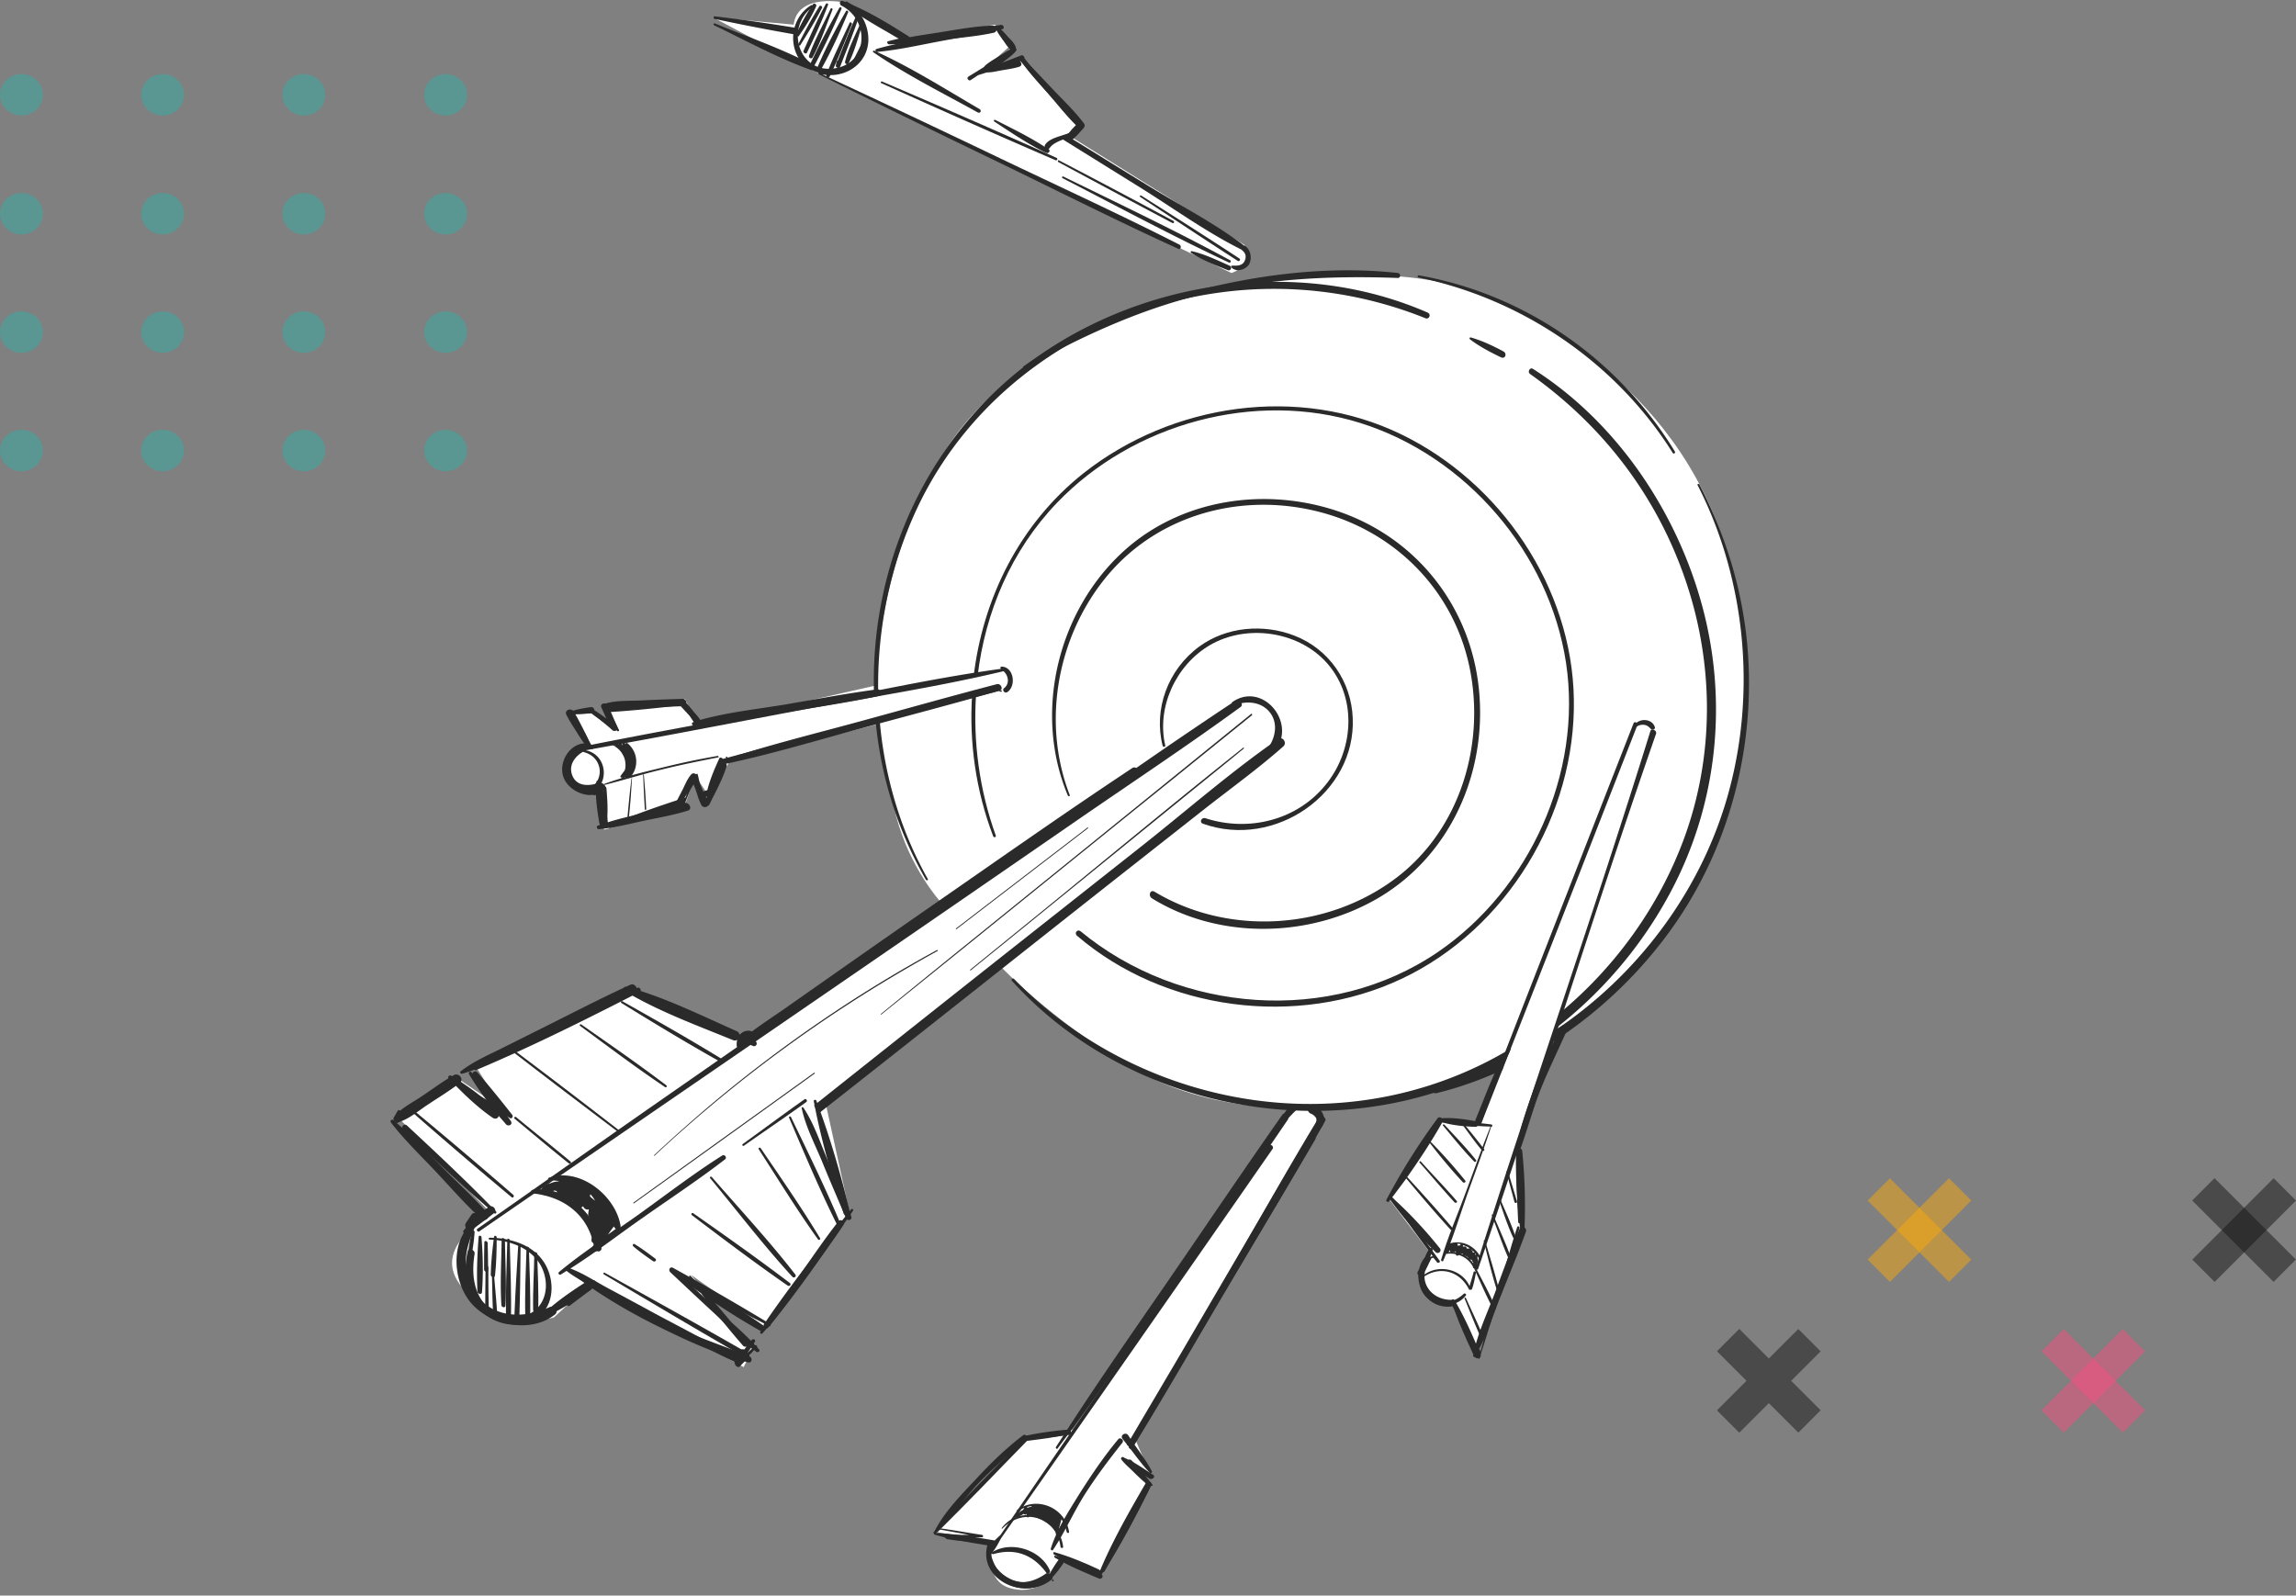 <svg width="341" height="237" fill="none" xmlns="http://www.w3.org/2000/svg"><rect width="100%" height="100%" fill="#808080" stroke="none"/><path d="M3.186 17.163c1.759 0 3.184-1.38 3.184-3.082C6.37 12.38 4.945 11 3.186 11 1.426 11 0 12.38 0 14.082c0 1.701 1.426 3.081 3.185 3.081zm20.972 0c1.76 0 3.185-1.38 3.185-3.082 0-1.701-1.426-3.081-3.185-3.081-1.759 0-3.184 1.38-3.184 3.082 0 1.701 1.425 3.081 3.184 3.081zm20.972 0c1.759 0 3.185-1.38 3.185-3.082 0-1.701-1.426-3.081-3.185-3.081-1.759 0-3.185 1.38-3.185 3.082 0 1.701 1.426 3.081 3.185 3.081zm21.05 0c1.76 0 3.186-1.38 3.186-3.082C69.366 12.38 67.94 11 66.18 11c-1.759 0-3.185 1.38-3.185 3.082 0 1.701 1.426 3.081 3.185 3.081zM3.186 34.825c1.759 0 3.184-1.38 3.184-3.081 0-1.702-1.425-3.082-3.184-3.082-1.76 0-3.185 1.38-3.185 3.082s1.426 3.081 3.185 3.081zm20.972 0c1.76 0 3.185-1.38 3.185-3.081 0-1.702-1.426-3.082-3.185-3.082-1.759 0-3.184 1.38-3.184 3.082s1.425 3.081 3.184 3.081zm20.973 0c1.759 0 3.185-1.38 3.185-3.081 0-1.702-1.426-3.082-3.185-3.082-1.759 0-3.185 1.38-3.185 3.082s1.426 3.081 3.185 3.081zm21.049 0c1.76 0 3.186-1.38 3.186-3.081 0-1.702-1.426-3.082-3.185-3.082-1.759 0-3.185 1.38-3.185 3.082s1.426 3.081 3.185 3.081zM3.185 52.413c1.759 0 3.185-1.38 3.185-3.081 0-1.702-1.426-3.082-3.185-3.082C1.425 46.25 0 47.63 0 49.331c0 1.702 1.426 3.082 3.185 3.082zm20.973 0c1.76 0 3.185-1.38 3.185-3.081 0-1.702-1.426-3.082-3.185-3.082-1.759 0-3.184 1.38-3.184 3.081 0 1.702 1.425 3.082 3.184 3.082zm20.972.001c1.759 0 3.185-1.38 3.185-3.081 0-1.702-1.426-3.082-3.185-3.082-1.759 0-3.185 1.38-3.185 3.082 0 1.701 1.426 3.081 3.185 3.081zm21.05 0c1.76 0 3.186-1.38 3.186-3.081 0-1.702-1.426-3.082-3.185-3.082-1.759 0-3.185 1.38-3.185 3.082 0 1.701 1.426 3.081 3.185 3.081zM3.185 70c1.759 0 3.185-1.38 3.185-3.082 0-1.701-1.426-3.081-3.185-3.081-1.76 0-3.185 1.38-3.185 3.081C0 68.62 1.426 70 3.185 70zm20.973 0c1.76 0 3.185-1.38 3.185-3.082 0-1.701-1.426-3.081-3.185-3.081-1.759 0-3.184 1.38-3.184 3.081 0 1.702 1.425 3.082 3.184 3.082zm20.973 0c1.759 0 3.185-1.38 3.185-3.082 0-1.701-1.426-3.081-3.185-3.081-1.759 0-3.185 1.38-3.185 3.081 0 1.702 1.426 3.082 3.185 3.082zm21.049 0c1.76 0 3.186-1.38 3.186-3.082 0-1.701-1.426-3.081-3.185-3.081-1.759 0-3.185 1.38-3.185 3.081 0 1.702 1.426 3.082 3.185 3.082z" opacity=".3" fill="#00C8BD"/><path d="M117.869 3.659l-12.003-1.091 14.819 7.885 62.198 30.095s2.852-.669 1.972-4.153l-25.52-15.91 1.302-1.514-8.518-10.032-5.914 1.267 4.154-3.696-2.605-2.851s-12.672 2.605-13.306 2.605c-.668 0-8.94-5.879-8.94-5.879s-7.005-1.513-7.639 3.274zm12.004 98.207s1.302-31.856 20.064-45.161c18.761-13.306 29.462-13.975 34.249-14.608 4.787-.669 25.731-3.696 38.403 2.605 12.672 6.336 33.616 19.641 36.221 49.737 2.605 30.096-14.186 50.617-27.28 58.678l-5.878 16.368.668 13.728-6.969 17.881-3.274-7.216s-4.153 0-5.033-3.273c-.88-3.274 1.302-4.576 1.302-4.576l-6.125-8.026 8.061-11.58s4.787.668 5.245 0c.422-.669 3.942-9.152 3.942-9.152s-10.912 7.638-27.702 7.427h-1.76l2.182 1.971-27.491 47.344 2.183 5.033-3.063-1.513 2.852 2.851-7.428 13.974-5.456-2.393-1.971 2.604s-2.393 2.394-5.878 1.303c-3.485-1.091-2.605-5.245-2.605-5.245l.669-1.514-8.73-1.513 13.517-14.186 6.547-1.091 32.736-47.766s-13.094.669-24.64-6.336c-11.581-6.97-18.761-14.608-18.761-14.608l-26.013 20.416 3.485 15.91-12.426 17.248-11.123-7.849 9.152 11.123-1.302 2.605-22.704-12.426-5.456 5.034s-6.336 2.182-12.672-3.485 1.513-10.49 1.513-10.49l1.514-1.76-13.693-14.15 8.941-5.667 6.758 4.576-4.153-6.547 23.126-10.701 17.67 6.758 28.371-20.275s-4.575-5.033-6.547-12.672c-1.971-7.638-2.604-13.728-2.604-13.728L108.26 113.2l-2.605 5.668-2.393-3.696-1.76 5.033-11.792 3.027-.211-6.758s-4.576 1.76-5.245-2.182c-.669-3.943 2.851-3.485 2.851-3.485l-2.393-4.576 3.062-.88 3.273 2.851-1.09-3.274 11.791-1.091 1.971 3.943 26.154-5.914z" fill="#fff"/><path d="M183.482 104.083c-14.819 9.786-29.216 20.24-43.753 30.378-14.679 10.208-29.357 20.451-44.035 30.659-8.272 5.772-16.51 11.616-24.781 17.388-.246.176.07.564.282.388 29.356-20.24 58.783-40.339 88.14-60.615 8.307-5.737 16.72-11.299 24.886-17.247.599-.388-.176-1.338-.739-.951zm-94.793 86.521l-.387-.422c-1.338 1.091-2.71 2.182-4.048 3.308-.247.212.07.634.352.458 1.408-1.056 2.816-2.147 4.259-3.238a.385.385 0 01-.176-.106zm101.162-80.853c-7.146 4.963-13.798 10.806-20.627 16.192l-20.592 16.262c-9.258 7.321-18.48 14.643-27.737 22 .281.387.492.809.633 1.232 15.277-12.003 30.448-24.077 45.689-36.08l11.405-8.976c4.013-3.168 8.202-6.16 12.003-9.539.564-.563-.176-1.514-.774-1.091zM81.016 187.858c-1.655-2.956-5.14-3.977-8.308-4.012-.21 0-.14.281.035.281 2.71.106 5.633 1.021 7.252 3.344 1.584 2.253 1.548 5.808-.916 7.427-2.147 1.408-5.35.775-7.004-1.091-1.866-2.112-2.007-4.928-1.584-7.603.07-.528-.88-.95-1.021-.352-.775 3.133-.211 6.829 2.218 9.082 2.182 2.006 5.808 2.534 8.236.704 2.394-1.796 2.464-5.316 1.091-7.78z" fill="#2B2A2A"/><path d="M109.245 201.691c-4.118-2.534-8.554-4.716-12.813-7.04a1070.361 1070.361 0 00-6.265-3.379c-1.76-.95-3.555-2.147-5.456-2.851 3.73-2.358 7.25-5.104 10.841-7.603 4.048-2.851 8.237-5.597 12.144-8.624.317-.246-.07-.774-.422-.563-4.189 2.64-8.167 5.702-12.18 8.589-4.012 2.886-8.271 5.561-12.073 8.729-.211.176.07.528.282.352l.844-.528c1.584 1.267 3.59 2.112 5.386 3.098 2.182 1.196 4.4 2.358 6.618 3.555 4.259 2.288 8.518 4.787 12.883 6.829.387.281.563-.317.211-.564zm10.243-38.402c-3.098 2.182-6.125 4.435-9.187 6.653-.141.105.035.352.176.246 3.097-2.182 6.23-4.294 9.293-6.512.211-.176-.071-.563-.282-.387z" fill="#2B2A2A"/><path d="M126.423 179.623c-.106.106-.176.211-.282.352-1.091-2.605-2.147-5.174-3.273-7.779-1.091-2.57-2.007-5.386-3.555-7.674-.071-.105-.282-.07-.247.071.563 2.71 1.936 5.315 2.992 7.849 1.127 2.781 2.323 5.527 3.485 8.272-4.048 5.034-8.131 10.208-11.792 15.559a412.502 412.502 0 00-13.798-7.956c-.458-.246-.74.352-.387.669 2.112 1.971 4.224 3.978 6.371 5.949 1.901 1.76 3.731 3.731 5.773 5.35-.317.317-.669.599-1.021.916a.402.402 0 00-.282.105c-.387.352-.739.739-1.126 1.091-.352.317.352.916.633.528.352-.387.74-.739 1.092-1.126.07-.07.105-.176.07-.246.317-.352.598-.669.915-1.021.106.07.211.176.317.246.246.176.669-.07.422-.352-.105-.105-.211-.246-.317-.352.141-.141-.105-.317-.246-.246-1.689-1.866-3.696-3.52-5.526-5.21a467.686 467.686 0 01-4.295-4.013c3.696 2.042 7.392 4.084 11.159 5.984 0 .036-.036.036-.036.071-.246.387.317.88.634.528.07-.071.106-.141.176-.211.141.035.211-.106.176-.212 4.013-4.963 7.744-10.313 11.334-15.628.317.211.81 0 .634-.458a2.27 2.27 0 00-.106-.282c.106-.176.247-.352.352-.528.141-.211-.105-.422-.246-.246zm-52.765.315c-4.259-4.399-8.73-8.588-13.2-12.742-.457-.422-1.02.247-.563.669 4.435 4.189 8.906 8.378 13.517 12.355.211.141.422-.106.246-.282zm2.43-14.325c-1.655-2.112-3.38-4.259-5.175-6.301-.317-.387-.95-.035-.633.423a106.644 106.644 0 004.083 4.857c-2.077-1.232-4.154-2.464-6.301-3.59.106-.07.176-.141.282-.211.246-.176-.07-.528-.282-.387-3.168 1.9-6.195 4.083-9.258 6.124-.175.106.036.388.212.282 2.921-1.866 5.913-3.661 8.764-5.632 2.605 1.725 5.28 3.238 7.956 4.893.246.176.528-.211.352-.458zm18.621-18.901c-8.132 3.731-16.404 7.603-24.218 11.968-.14.07 0 .352.176.281 8.272-3.484 16.438-7.568 24.394-11.651.281-.176-.07-.739-.353-.598zm17.423 7.919c-5.491-2.429-11.123-4.963-16.79-6.899-.212-.071-.212.211-.071.317 5.35 2.745 11.018 5.033 16.579 7.321.493.176.774-.528.282-.739z" fill="#2B2A2A"/><path d="M76.227 177.474a828.515 828.515 0 00-14.643-12.425c-.211-.176-.423.105-.211.281a825.675 825.675 0 0014.608 12.496c.21.176.457-.14.246-.352zm8.485-4.962c-2.64-2.217-5.385-4.365-8.06-6.582-.177-.141-.388.105-.212.246 2.675 2.218 5.315 4.435 8.026 6.618.246.176.457-.106.246-.282zm7.426-4.471a1271.987 1271.987 0 00-15.488-11.827c-.176-.141-.352.106-.176.246 5.14 3.978 10.314 7.885 15.523 11.827.106.106.282-.105.141-.246zm6.829-6.828c-4.118-3.133-8.413-6.09-12.637-9.047-.14-.105-.317.106-.176.212 4.154 3.062 8.308 6.195 12.602 9.081.176.141.387-.105.211-.246zm8.026-4.048c-4.787-2.922-9.68-5.703-14.573-8.448-.211-.106-.281.176-.105.281 4.787 2.957 9.609 5.879 14.502 8.624.317.211.458-.281.176-.457zm-9.68 29.779c-.986-.739-2.007-1.513-3.063-2.147-.21-.141-.352.176-.21.317.914.774 1.935 1.513 2.956 2.217.317.176.598-.176.317-.387zm19.994 3.626c-4.682-3.555-9.504-6.969-14.327-10.349-.211-.14-.422.106-.211.282 4.682 3.555 9.398 7.11 14.221 10.454.281.176.598-.176.317-.387zm4.469-6.688c-2.745-4.54-5.808-8.94-8.8-13.34-.141-.176-.387-.036-.281.176 2.886 4.47 5.702 9.046 8.799 13.376.141.176.423 0 .282-.212zm3.099-2.007c-2.253-5.385-4.858-10.665-7.392-15.945-.071-.176-.388-.106-.282.105 2.288 5.351 4.576 10.772 7.181 16.016.105.282.633.176.493-.176zm-6.759 7.429c-3.872-4.998-8.236-9.68-12.39-14.467-.141-.141-.387 0-.246.176 4.012 4.857 7.919 9.961 12.179 14.608.211.281.704.035.457-.317zm-7.04 11.684c-7.04-4.048-14.15-7.99-21.26-11.932-.177-.106-.282.176-.106.246 7.004 4.154 14.009 8.342 21.084 12.39.493.317.739-.422.282-.704zm-40.973-18.127c-.422 1.725-.633 3.52-.88 5.28-.035.317.458.457.528.105.282-1.76.634-3.52.74-5.279 0-.176-.352-.317-.388-.106zm1.408.879c0-.211-.387-.281-.422-.035-.212 2.675-.317 5.456-.176 8.166.035.352.669.458.669.071.21-2.711.14-5.491-.07-8.202zm1.056 9.365c-.035-1.619-.035-3.238-.035-4.858 0-.246-.422-.387-.422-.105 0 1.619-.036 3.238-.036 4.857 0 .669-.035 1.303-.035 1.972 0 .352.599.492.599.14a38.145 38.145 0 01-.07-2.006zm.703-5.316c0-.176-.316-.176-.28 0 .14 2.429.105 4.858.246 7.287.035.352.633.387.598-.036-.14-2.393-.422-4.822-.563-7.251zm1.727-3.591c0-.282-.493-.458-.493-.106-.035 3.239-.247 6.548-.035 9.786.035.317.563.422.598.07.176-3.238-.035-6.512-.07-9.75z" fill="#2B2A2A"/><path d="M75.7 184.198c0-.211-.352-.317-.352-.07-.105 4.013-.281 8.061-.176 12.109 0 .387.704.633.704.14.106-4.048-.07-8.131-.176-12.179zm1.268.74c-.212 3.449-.423 6.934-.564 10.419 0 .035-.035.035-.035.07 0 .317 0 .599-.035.915 0 .458.74.669.774.176.141-3.836.176-7.673.212-11.475.035-.246-.352-.387-.352-.105zm1.582.458c0-.212-.351-.317-.351-.071-.106 3.485-.282 7.005-.176 10.49 0 .422.704.633.704.141.105-3.485-.07-7.04-.176-10.56zm1.233.844c0-.246-.388-.352-.423-.106-.035 2.816-.246 5.668-.176 8.448 0 .423.704.634.74.141.105-2.816-.071-5.667-.141-8.483zm-6.405-2.535c-.247 1.866-.458 3.766-.493 5.632 0 .352.598.563.633.141.212-1.866.247-3.802.247-5.703 0-.211-.352-.316-.387-.07zm-.952.917c0-.281-.492-.422-.492-.105-.036 1.337-.036 2.675-.036 4.048 0 .352.599.528.599.14 0-1.372-.035-2.745-.07-4.083z" fill="#2B2A2A"/><path d="M86.893 190.499c-1.69 1.091-3.414 2.253-4.998 3.59-.106 0-.176.035-.282.071-3.696 1.724-8.307 1.689-10.947-1.901-2.288-3.098-1.654-6.688-.176-9.856.07-.07.14-.106.211-.176.88-.669 1.76-1.302 2.64-2.006.599-.423-.14-1.338-.704-.951-.563.352-1.126.739-1.69 1.127-.281-.247-.703-.317-.915 0l-.844 1.267c-.141.211-.106.493 0 .704-.106.141-.247.281-.352.422-.07.106-.035.247.035.352-1.83 3.063-1.197 7.638 1.02 10.314 2.852 3.414 8.906 4.681 12.532 1.795a.615.615 0 00.246-.493c1.725-.915 3.415-2.042 5.034-3.133.633-.493-.176-1.549-.81-1.126zm96.166-86.24c-.246.176 0 .599.282.493 1.689-.669 3.766-.563 5.069.845 1.302 1.408 1.161 3.414.246 4.998-.282.493.634 1.091.95.599 2.781-4.154-2.182-9.927-6.547-6.935z" fill="#2B2A2A"/><path d="M192.212 94.403c-4.541-1.76-10.032-1.338-14.08 1.619-4.717 3.45-6.829 9.363-5.456 14.749.035.211.458.211.387-.035-1.302-5.562 1.479-11.898 6.653-14.925 5.421-3.133 12.848-2.042 17.037 2.323 4.787 4.998 4.506 12.989.211 18.339-4.259 5.35-11.475 7.146-17.917 5.069-.598-.211-.985.598-.387.809 10.736 3.837 22.739-4.575 22.247-15.699-.212-5.385-3.485-10.243-8.695-12.25z" fill="#2B2A2A"/><path d="M208.122 64.519c-15.242-7.393-34.039-4.612-47.203 5.772-9.504 7.533-14.995 18.656-16.333 30.343.176-.036.317-.071.493-.106.035 0 .07-.035.105-.035 1.127-9.575 4.999-18.727 11.827-25.837 11.3-11.757 29.392-16.72 45.021-11.827 15.734 4.928 28.089 19.325 30.553 35.622 2.464 16.368-5.42 33.651-19.007 42.944-15.981 10.912-38.333 9.117-53.082-3.062-.457-.388-1.021.246-.528.668 13.024 11.159 32.666 13.693 48.154 6.407 15.664-7.357 25.942-24.394 25.625-41.607-.282-16.508-10.806-32.102-25.625-39.282zm-63.148 38.508c-.211.071-.387.106-.599.176-.457 7.076.564 14.291 3.133 21.015.106.246.458.14.387-.106-2.428-6.723-3.414-13.974-2.921-21.085z" fill="#2B2A2A"/><path d="M219.667 102.569c-1.162-12.214-9.011-22.422-20.592-26.505-10.912-3.837-23.654-2.042-32.313 5.914-9.716 8.94-13.306 23.935-8.167 36.185.071.176.352.106.282-.07-4.119-10.631-1.936-23.127 5.104-31.997 7.286-9.187 19.254-12.813 30.588-10.384 11.828 2.5 21.12 11.37 23.655 23.267 2.428 11.44-1.303 24.077-10.736 31.328-10.208 7.814-24.957 8.8-36.01 2.147-.668-.387-.985.598-.387.986 10.138 6.23 23.584 5.878 33.757-.141 10.665-6.371 15.981-18.586 14.819-30.73zm-89.02 4.401c-.211.035-.387.105-.598.141.774 8.271 3.273 16.297 7.462 23.548.106.176.387.106.282-.105-4.083-7.252-6.442-15.348-7.146-23.584zm81.382-60.543c-17.495-7.639-38.615-5.386-54.771 4.47-16.861 10.279-26.858 28.794-27.456 48.4a72.706 72.706 0 000 3.907c.211-.035.422-.07.633-.07-.211-9.47 1.725-19.008 5.773-27.632 8.237-17.53 25.309-29.18 44.317-31.962 10.56-1.548 21.296-.246 31.187 3.732.563.21.88-.599.317-.845zm11.475 111.372c.211-.528.457-1.056.704-1.549l.211-.528c-10.243 6.195-22.211 8.976-34.215 8.096-14.924-1.091-29.18-7.709-39.599-18.409-.176-.176-.493.07-.317.281 18.057 19.923 49.526 25.239 73.11 12.179.035-.035.07-.07.106-.07zm29.427-67.338c-3.732-14.22-12.708-27.702-25.239-35.657-.457-.317-.88.422-.457.739 10.876 7.709 18.902 18.198 23.161 30.835 4.189 12.39 4.224 25.978-.317 38.262-3.696 9.997-10.137 18.938-18.339 25.767a19.193 19.193 0 01-.669 2.323c7.885-6.125 14.327-14.151 18.516-23.197 5.631-12.214 6.758-26.048 3.344-39.072zm-29.638-38.262c-1.514-.81-3.203-1.62-4.858-2.077-.176-.035-.246.176-.105.282 1.373 1.056 3.062 1.936 4.611 2.675.634.282.915-.563.352-.88z" fill="#2B2A2A"/><path d="M207.593 40.548c-9.504-1.056-19.606.07-28.864 2.359-9.363 2.323-19.043 6.019-26.751 11.545-.141.106.035.282.176.212 8.483-4.682 16.966-8.66 26.575-10.983 9.575-2.323 19.044-2.745 28.899-2.393.458-.035.388-.704-.035-.74zm41.15 26.506C240.4 53.396 226.532 43.68 210.727 40.9c-.211-.035-.246.282-.035.317 15.417 3.203 29.356 12.672 37.734 26.048.141.246.457.035.317-.211zm-24.959 90.077a76.727 76.727 0 01-10.876 4.259c-.669.211-.176 1.126.422.986 3.344-.81 6.653-2.007 9.821-3.45.141-.598.387-1.197.633-1.795zm35.835-59.877c-.599-8.905-3.133-17.388-7.216-25.273-.071-.176-.352-.106-.282.07 7.04 13.728 8.694 30.237 4.752 45.126-3.59 13.623-12.074 25.696-23.373 34.074-.844.633-1.689 1.197-2.534 1.76-.246.704-.563 1.408-.88 2.112a65.586 65.586 0 0017.283-15.946c9.011-11.968 13.235-26.998 12.25-41.923zM184.537 36.29c-4.505-3.344-9.644-5.984-14.396-8.941-3.978-2.429-7.92-4.893-11.898-7.322a.735.735 0 01-.387.282c-.141.07-.282.105-.422.14l11.721 7.287c4.928 3.063 9.821 6.618 14.995 9.223.458.246.81-.353.387-.67zm-9.397.034c-8.765-4.47-17.776-8.589-26.682-12.848a2550.6 2550.6 0 00-26.329-12.426 6.853 6.853 0 001.901.07c2.605-.316 4.717-2.182 4.928-4.892.105-1.654-.493-3.414-1.619-4.611a982.17 982.17 0 007.92 4.998c.246-.07.528-.105.774-.176A1586.528 1586.528 0 00125.79.244c-.106-.07-.176 0-.211.07-.141-.07-.282-.105-.423-.176-.457-.14-.563.528-.176.704 4.224 2.148 4.013 8.66-1.126 9.328-5.315.704-7.251-6.195-3.168-9.116.176-.106-.035-.388-.211-.282-2.253 1.373-3.204 4.189-2.394 6.688.528 1.69 1.866 2.851 3.485 3.344a.186.186 0 00.07.246c8.835 4.4 17.706 8.73 26.611 13.024 8.871 4.295 17.706 8.765 26.682 12.848.422.282.633-.387.211-.598zm7.462 3.133c-1.76-.775-3.696-1.725-5.597-2.147-.141-.036-.246.176-.106.246 1.62 1.091 3.626 1.83 5.456 2.57.458.176.704-.493.247-.67z" fill="#2B2A2A"/><path d="M184.924 36.536c-.457-.317-.915.246-.492.598.598.458.844 1.197.316 1.83-.457.564-1.126.493-1.76.493-.14 0-.176.141-.105.247.669.774 2.041.387 2.569-.352.564-.88.317-2.253-.528-2.816zM145.466 16.19c-4.964-2.887-9.997-6.09-15.242-8.483h.07c3.028-.282 6.02-.95 8.976-1.514 2.992-.563 6.02-1.056 8.976-1.725v.106c.458.845 1.021 1.654 1.62 2.429.211-.106.457-.212.704-.317-.669-.81-1.338-1.549-2.112-2.253l.422-.106c.387-.07.141-.668-.176-.633-2.992.457-5.984 1.056-8.976 1.62-3.168.597-6.477 1.055-9.574 1.97-.212.07-.141.317 0 .387a1.056 1.056 0 01-.282-.14c-.176-.07-.317.14-.141.246 4.858 3.344 10.314 6.054 15.453 8.906.458.246.634-.317.282-.493zm15.207 2.219c-1.725-2.148-5.561-6.055-7.286-8.202-.387-.493-.81-1.02-1.197-1.514l-.704.282c.458.528.88 1.091 1.302 1.62 1.725 2.146 5.527 6.053 7.252 8.2l.105.106c-1.091 1.303-4.153 1.197-4.963 2.675a.302.302 0 000 .247c-2.323-1.514-4.893-2.746-7.357-4.013-.176-.07-.317.14-.141.247 2.464 1.619 4.999 3.344 7.674 4.646.387.176.739-.352.352-.598h-.035c.07 0 .141-.036.211-.106.986-1.479 4.083-1.408 4.752-3.063v-.035c.141-.105.211-.317.035-.492zM117.834 4.081a264.941 264.941 0 00-11.651-1.654c-.282-.035-.282.352-.036.387a322.13 322.13 0 0011.616 2.253c.669.106.704-.915.071-.986zm2.851 5.561c-4.576-2.429-9.715-4.189-14.502-6.16-.211-.07-.282.176-.106.282 4.682 2.253 9.434 4.857 14.327 6.617.528.176.774-.492.281-.739z" fill="#2B2A2A"/><path d="M120.755.63c-.95 1.338-1.795 2.922-2.499 4.436-.141.176.246.493.387.281.951-1.337 1.901-2.886 2.57-4.4.141-.281-.282-.563-.458-.316zm.951.283c-1.162 1.83-2.147 3.731-3.133 5.632-.07.14.176.317.282.176 1.126-1.795 2.252-3.626 3.238-5.562.106-.176-.246-.422-.387-.246zm.949-.316c-1.232 2.217-2.252 4.61-3.308 6.934-.141.317.422.598.528.246 1.091-2.288 2.217-4.646 3.097-7.04.106-.176-.176-.352-.317-.14zm.706.703c-1.056 2.289-2.358 4.577-3.203 6.97-.105.317.352.563.528.247 1.197-2.218 2.007-4.717 2.957-7.076.07-.176-.211-.316-.282-.14zm1.302-.139a119.113 119.113 0 00-4.224 8.131c-.176.352.423.634.599.282l.211-.387c1.337-2.605 2.605-5.245 3.731-7.885.07-.176-.211-.317-.317-.141zm.985.491c-1.514 2.64-2.992 5.42-4.189 8.237-.141.317.387.598.563.281 1.479-2.64 2.781-5.526 3.943-8.342.07-.211-.211-.352-.317-.176zm.529 1.76c-1.161 2.534-2.464 5.104-3.449 7.709-.106.281.352.527.492.246 1.232-2.534 2.218-5.174 3.309-7.78.035-.21-.281-.386-.352-.175z" fill="#2B2A2A"/><path d="M127.021 2.673c-.95 2.077-1.76 4.224-2.604 6.336-.071.036-.176.07-.176.212-.036.176-.071.352-.106.492-.07.317.493.564.634.212.915-2.359 1.865-4.682 2.675-7.076.07-.21-.282-.422-.423-.176zm.635 1.091c-.774 1.725-1.654 3.52-2.147 5.386-.071.317.352.563.528.246.845-1.69 1.373-3.66 1.936-5.491.035-.14-.247-.317-.317-.14zm.633 2.113c-.493.985-1.021 1.971-1.478 2.957-.106.246.317.457.422.21.493-.985.915-2.006 1.338-3.026.105-.176-.176-.317-.282-.141zm23.372 2.357a243.038 243.038 0 01-4.541 1.725 122.824 122.824 0 003.52-2.359c.141-.105-.035-.316-.176-.246-2.112 1.162-4.119 2.5-6.16 3.731 0 0-.035 0-.035.035-.036 0-.036.036-.071.036a2.31 2.31 0 00-.387.246c-.317.176.07.704.352.493.387-.247.739-.493 1.126-.74 2.218-.668 4.4-1.513 6.618-2.182.528-.176.141-.88-.246-.74zm36.748 161.919c-13.798 19.959-27.562 39.917-41.254 59.946-.106.176.14.387.246.211a17945.22 17945.22 0 0041.606-59.664c.247-.352-.352-.845-.598-.493zm-109.295 6.584c-.317.035-.281.492 0 .528 4.717.492 8.378 3.273 9.152 8.131.106.633 1.127.669 1.056-.035-.387-4.752-5.28-9.364-10.208-8.624z" fill="#2B2A2A"/><path d="M92.174 182.12c-.704-4.505-6.054-8.8-10.666-7.18-.21.07-.07.316.106.352.458.035.95.07 1.408.14l-.035.036c-.423.035-.81.105-1.197.281a2.09 2.09 0 00-1.338.81c-.352.493.352 1.267.845.88.352-.282.704-.493 1.056-.599.106 0 .211.036.317.106.176.634.774 1.232 1.443 1.267h.07c.141.176.353.282.599.211.07-.035.176-.07.246-.105.07.07.106.141.176.211-.035.141-.105.282-.14.422-.106.388.246.81.668.704.388-.105.634-.281.81-.457.035 0 .07 0 .106.035.105.317.528.528.774.387 0 0 0 .035.035.035-.07.352-.105.775-.105.74 0 .14.07.316.21.422 0 .176.036.317.071.493.035.105.07.176.141.281-.035.106-.106.212-.14.282-.212.387.316.774.668.669-.246.493-.387 1.021-.458 1.619-.035.317.247.528.528.528-.14.176-.281.387-.422.563-.317.423.317.88.669.563 1.126-.985 2.182-2.041 3.308-3.027.036-.035.036-.07.07-.105.071-.141.212-.282.177-.564zm-3.802-3.766c-.246-.211-.457-.387-.704-.598 0-.071-.035-.106-.07-.176.035-.036.07-.106.106-.176.281.316.492.598.668.95zm2.816 3.802a.485.485 0 00.282.352c-.387.316-.81.598-1.197.88.317-.423.599-.845.915-1.232zm65.155 52.448c-.176 0-.106.282.035.282.176 0 .105-.282-.035-.282zm1.373-3.343c-.317.598-.669 1.161-.986 1.76-.105.176.247.422.352.246.388-.598.74-1.197 1.127-1.795a6.949 6.949 0 00-.493-.211zm36.608-62.551a9834.196 9834.196 0 00-18.832 32.138c-2.71 4.611-5.42 9.187-8.131 13.798.317 0 .634.141.845.387 2.64-4.47 5.28-8.975 7.92-13.411 6.406-10.806 12.848-21.577 19.219-32.384.282-.598-.704-1.126-1.021-.528zm-2.782-4.47c-.809 1.162-1.724 2.288-2.428 3.52-.071.141.14.352.281.247 1.091-.915 2.007-2.042 3.027-3.027.458-.493-.528-1.303-.88-.74zm5.104 1.865c-.071-.95-.845-1.725-1.76-1.865-.88-.141-.845.985-.141 1.196.422.141.774.458.774.951 0 .422-.281.809-.246 1.197 0 .07.07.14.176.176.845.211 1.267-1.021 1.197-1.655zm-40.726 67.162c-1.302-3.062-5.737-4.47-8.553-2.71-.176.105 0 .352.176.281 3.203-.915 5.843.071 7.814 2.711.176.316.739.14.563-.282z" fill="#2B2A2A"/><path d="M155.533 233.83c-3.027 2.253-6.336 1.162-8.237-1.865-.07-.106-.281-.071-.246.07 1.056 3.978 6.089 5.034 9.117 2.605.457-.352-.141-1.162-.634-.81zm-8.342-4.926c-2.182-.352-4.364-.845-6.547-1.021-.457-.035-.352.669.035.739 2.148.352 4.365.423 6.548.634.176-.035.14-.317-.036-.352zm11.264-16.44c-2.041.247-4.118.74-6.124 1.197-.106-.035-.247-.07-.317.035l-.035.036c-.071 0-.106.07-.106.105-4.435 4.541-8.941 9.047-13.2 13.728-.141.141.141.352.282.211 4.646-4.435 9.046-9.152 13.552-13.728l.035-.035c2.041-.246 4.118-.493 6.125-.985.316-.036.105-.599-.212-.564zm4.752 20.663c-2.077-.986-4.365-1.936-6.583-2.57-.246-.07-.246.246-.07.352 2.006 1.162 4.224 2.112 6.371 2.922.528.211.775-.458.282-.704zm7.04-12.884c-2.359 4.224-4.471 8.66-6.547 13.06-.071.176.211.316.316.14 2.429-4.188 4.858-8.483 6.97-12.848.211-.422-.493-.774-.739-.352zm.845-1.689c-.986-1.901-2.394-3.555-3.52-5.35-.388-.599-1.303 0-.845.528 1.373 1.654 2.534 3.485 4.048 5.033.105.141.387-.035.317-.211z" fill="#2B2A2A"/><path d="M166.092 213.766c-2.112 2.534-3.977 5.28-5.737 8.061-1.584 2.569-3.379 5.28-4.294 8.201-.036.176.176.352.316.212 1.76-2.605 3.028-5.562 4.717-8.237 1.725-2.711 3.626-5.21 5.597-7.709.317-.387-.317-.88-.599-.528zm5.14 5.28c-1.338-.88-2.746-1.865-4.224-2.499-.035-.035-.071-.07-.106-.07-.211-.176-.528.07-.352.316.493.669 1.162 1.197 1.76 1.796a32.408 32.408 0 001.971 1.83c.141.141.388-.07.247-.211a27.767 27.767 0 00-1.725-1.795l-.07-.071c.668.458 1.372.88 2.006 1.303.493.176.915-.352.493-.599zM149.021 99.297c-10.243 1.373-20.451 3.696-30.624 5.597-10.419 1.936-20.873 3.802-31.293 5.879-.387.07-.105.633.247.598 10.313-1.83 20.627-3.837 30.905-5.773 10.243-1.936 20.698-3.485 30.835-5.913.282-.07.141-.423-.07-.388zm-.985 2.604a13882.736 13882.736 0 00-41.148 10.947.878.878 0 01-.141.493 18016.53 18016.53 0 0041.606-10.701c.493-.105.141-.845-.317-.739zm-58.22 15.523c-.528.141-1.092.281-1.62.422-.176.035-.035.317.106.282.493-.141 1.02-.247 1.514-.387a.489.489 0 010-.317z" fill="#2B2A2A"/><path d="M148.775 99.015c-.281 0-.211.352-.035.457.951.563 1.373 1.971.387 2.746-.352.281.071.809.458.598 1.373-.88 1.021-3.731-.81-3.801zm63.536 86.344c-.528 1.408-1.091 2.816-1.619 4.224-.07.141.176.282.247.141l1.584-4.013a.938.938 0 01-.212-.352zm30.307-77.932c-7.779 19.888-15.594 39.811-23.303 59.734h.564c7.814-19.782 15.558-39.6 23.302-59.452.141-.317-.422-.634-.563-.282zm2.499 1.162c-8.272 26.681-17.565 53.081-25.943 79.727-.07.211.282.387.352.176 9.047-26.4 17.248-53.116 26.435-79.516.141-.493-.704-.88-.844-.387z" fill="#2B2A2A"/><path d="M245.785 108.026c-.387-1.338-2.393-1.408-3.062-.282-.07.141.141.352.282.246a1.57 1.57 0 011.232-.316c.457.07.704.352.985.633.176.176.634.035.563-.281zm-159.032 3.379c-.211-.035-.211.247-.035.317 2.886.739 3.203 4.4.492 5.597-.422.176-.105.845.282.669 3.274-1.303 2.746-6.125-.74-6.583z" fill="#2B2A2A"/><path d="M86.753 116.861c-2.57-.528-3.028-3.696-.81-4.998.211-.106-.035-.388-.211-.282-2.851 1.408-2.147 5.526.95 6.054.528.035.528-.704.07-.774zm1.301-5.772c-.422-.845-.95-1.654-1.478-2.429-.563-.88-1.091-1.83-1.76-2.64-.211-.281-.775-.105-.563.247a27.23 27.23 0 003.52 4.928c.14.141.387.07.281-.106zm3.873-2.676c-.599-1.162-1.232-2.358-1.971-3.45-.035-.07-.141-.035-.106.071.387 1.021.95 2.006 1.479 2.992a31.803 31.803 0 00-3.978-2.57l-.07-.07a42.27 42.27 0 00-2.253.352c-.176.035-.07.281.07.281.915 0 1.83-.035 2.71-.07a41.04 41.04 0 003.626 2.464c.035.035.07.035.106 0 .035.035.035.07.07.106.07.176.422.105.317-.106z" fill="#2B2A2A"/><path d="M104.494 107.532c-.915-1.056-2.077-2.006-3.168-2.921.035-.176-.071-.387-.317-.387-3.696.211-7.498.422-11.229.809.247.247.458.493.67.739 3.52-.211 7.074-.598 10.559-.985.95 1.056 1.971 2.182 3.098 3.097.246.176.633-.105.387-.352zm-14.433 9.505c-.035-.211-.387-.281-.387-.035-.14 1.654-.281 3.52 0 5.174.035.212.387.282.423.036.246-1.62.105-3.52-.035-5.175zm13.552-2.041c0-.071-.07-.071-.105-.035-.035 0-.106 0-.141.035-.669 1.091-1.162 2.253-1.549 3.449-3.837 1.268-7.744 2.535-11.37 4.26-.175.07.036.316.177.281 3.696-.845 7.356-2.147 10.947-3.449.035.035.07.035.105-.036a32.133 32.133 0 011.76-4.048c.071 1.021.212 2.007.317 3.028 0 .14.211.176.247.07.105.035.176 0 .176-.141a18.216 18.216 0 00-.564-3.414z" fill="#2B2A2A"/><path d="M106.817 112.672c-.669 1.478-1.373 3.098-1.76 4.682-.317.105-.598.211-.915.316-.07.352-.141.669-.246 1.021.563-.211 1.091-.387 1.654-.598.422-.141.246-.634-.071-.775.775-1.372 1.338-2.921 1.901-4.364.106-.317-.422-.599-.563-.282zm-.248-.387a113.48 113.48 0 00-8.483 1.795c-2.78.669-5.632 1.373-8.342 2.359-.07.035-.035.141.07.141 2.816-.704 5.562-1.584 8.378-2.253 2.816-.704 5.632-1.267 8.483-1.831.141-.035 0-.246-.106-.211z" fill="#2B2A2A"/><path d="M93.793 115.594c-.247 1.901-.423 3.802-.599 5.738 0 .14.212.176.212.035.21-1.901.351-3.837.457-5.738.035-.07-.035-.105-.07-.035zm1.83-.528c0-.07-.105-.07-.105 0 .07 1.725.14 3.415.246 5.14 0 .105.211.14.211 0-.07-1.725-.211-3.415-.352-5.14zm-4.893-4.646c-.071 0-.071.07-.036.106 2.147.915 2.816 3.132 1.62 5.068-.071.141.105.317.21.176 1.514-1.865.493-4.716-1.795-5.35z" fill="#2B2A2A"/><path d="M92.42 109.927c-.07-.035-.105.071-.035.071.247.14.423.281.634.457-.07 0-.106.035-.14.071a.494.494 0 01-.071-.212c-.07-.176-.387-.176-.387.071 0 .105.035.211.035.317-.035-.036-.07-.071-.07-.106-.036-.07-.071-.106-.106-.176-.07-.141-.458-.176-.387.07v.071a.742.742 0 01-.212-.141c-.035-.035-.07-.07-.14-.106-.141-.14-.388 0-.282.176.14.317.352.528.598.634l.282.282c.211.352.387.668.598 1.02.036.071.106.106.176.071v.387c0 .105 0 .176-.035.281 0 .106.07.176.141.212v.387c0 .035 0 .07.035.105 0 .071 0 .176-.035.247-.282.387-.563.739-.845 1.126-.105.141.106.352.211.247.036-.036.106-.071.141-.106.035.07.106.07.176.07a.105.105 0 00.141 0c.035 0 .035-.035.07-.035.036.106.176.211.282.106l.07-.071c.036.106.176.176.282.071a3.506 3.506 0 00-1.126-5.597zm56.284-7.393c-.106 0-.176 0-.247.035-.07.036-.035.141.036.141.07.035.14.035.246.035.07-.035.07-.176-.035-.211zm70.153 86.417c-.176.704-.387 1.373-.598 2.077-1.302-2.851-5.456-3.45-7.462-.986-.035.036.035.106.07.071 2.429-2.147 5.667-1.619 7.216 1.232 0 .035.035.035.035.07 0 .141.176.211.247.141.07.035.176.035.246-.07.282-.74.422-1.62.598-2.394.071-.211-.281-.352-.352-.141zm-1.478 3.237c-2.323 2.183-5.491 1.267-6.441-1.725-.036-.07-.106-.035-.106 0 .246 3.309 4.858 4.576 6.864 1.972.176-.176-.141-.423-.317-.247zm-3.59-4.962c-2.323-3.168-4.576-6.477-7.111-9.504h.036c2.464-3.379 4.646-7.005 6.863-10.525.106-.176-.14-.387-.246-.211-2.288 3.485-4.681 7.005-6.723 10.63l-.106-.105c-.035-.071-.14 0-.105.07 1.936 3.098 4.189 6.055 6.371 8.976 0 .035 0 .106.035.176.211.247.422.493.634.775.176.176.563-.036.352-.282z" fill="#2B2A2A"/><path d="M221.497 167.021c-2.675-.352-5.42-.457-8.131-.528-.07 0-.07.106 0 .106 2.64.352 5.351.669 7.991.739-1.303 3.238-2.464 6.582-3.696 9.856-1.197 3.273-2.64 6.547-3.626 9.926-.07.176.246.352.317.141 1.408-3.203 2.429-6.653 3.59-9.926 1.197-3.309 2.429-6.618 3.52-9.962.247 0 .211-.352.035-.352zm-1.865 33.581c-1.197-2.358-2.605-4.681-3.977-6.969-.036-.035-.141 0-.106.035 1.197 2.358 2.429 4.752 3.837 7.04.07.106.317.035.246-.106zm5.702-18.34c-1.056 3.203-1.901 6.512-2.886 9.751-.951 3.238-1.971 6.476-2.851 9.75 0 .07.07.141.105.07 1.056-3.203 2.007-6.441 2.992-9.68.986-3.238 2.077-6.441 2.957-9.68.141-.246-.211-.457-.317-.211zm.106-10.876c0-.071-.106-.071-.106 0-.211 3.344 0 6.793.141 10.137 0 .212.423.282.423.036-.071-3.344-.071-6.829-.458-10.173z" fill="#2B2A2A"/><path d="M219.103 188.141c-.809-1.584-2.675-2.604-4.435-2.041-.07.035-.035.141.035.141 1.655-.212 3.309.422 4.084 1.971.105.211.387.141.316-.071zm-6.053-1.549c-.669-.106-1.584.598-1.549 1.302 0 .106.176.176.246.106.176-.282.247-.564.493-.81.247-.246.528-.352.845-.493.035 0 0-.105-.035-.105z" fill="#2B2A2A"/><path d="M222.131 194.265c-.845-2.006-1.901-3.907-2.887-5.843.071.035.176.035.176-.07v-.669a1.99 1.99 0 000-.915c0-.071.035-.141.035-.176.071.141.176.281.247.457.07.176.352.106.281-.07-.809-1.971-3.027-2.992-5.033-2.147-.071.035-.035.105.035.105a9.78 9.78 0 00-.282.951c-.07.176.247.457.352.246.106-.141.176-.317.282-.457 0 .07 0 .105.035.176.035.176.317.281.387.105v-.035c.106.106.282.106.352-.035 0 0 0-.035.036-.035l.105.105c0 .106-.035.211-.035.317-.035.211.317.352.387.141.106 0 .176-.035.211-.141.071 0 .106-.035.141-.106v-.035a.23.23 0 00.317.071v.14c0 .141.176.212.317.176.07.071.211.106.281.036v.07c0 .106.106.176.212.176v.07c0 .176.211.282.316.212.071.035.141.07.212.035 0 .07 0 .105.035.176 0 .07.07.141.141.141 0 .176.035.316.035.492v.036c0 .07-.035.176-.035.246-.036.106.07.176.14.176.916 2.006 1.796 4.083 2.852 6.054.14.141.457.071.352-.176zm-5.245-9.398c0 .035-.035.106-.035.141a.227.227 0 00-.212 0c-.07 0-.14.035-.14.105v-.246c0-.07-.036-.106-.071-.141.176 0 .352.035.528.071-.035.035-.035.07-.07.07zm1.936 1.197c-.035-.035-.071-.035-.106-.035v-.176c0-.106-.105-.176-.211-.176v-.036c0-.211-.282-.316-.387-.14-.071-.071-.211-.106-.282 0 0-.071 0-.141-.035-.176-.035-.176-.246-.247-.352-.141-.07-.035-.106-.035-.176 0v-.176c0-.035 0-.035-.035-.071.809.212 1.478.704 2.006 1.408-.07 0-.141.036-.141.141v-.211c0-.211-.176-.282-.281-.211zm-70.047 40.903c-.035.07.035.141.106.07 1.372-1.408 3.344-2.112 5.28-1.513 1.9.598 3.132 2.323 3.344 4.224.035.246.422.246.387 0-.493-4.436-6.301-6.477-9.117-2.781z" fill="#2B2A2A"/><path d="M150.992 224.362c-.07.035 0 .141.071.105.352-.211.704-.352 1.056-.492a.836.836 0 01-.212.316 4.346 4.346 0 00-1.02.775c-.176.176.14.457.316.317.317-.247.599-.352.845-.528.071.105.247.176.352.07.035-.035.071-.07.071-.106 0 .106 0 .212-.036.317 0 .211.282.352.388.141.035-.07.105-.176.14-.246.036.07.071.14.176.176 1.373.281 2.5.95 3.45 1.936-.035.07 0 .176.105.211.036.035.071.07.106.07 0 .176 0 .352.035.528.036.106.176.141.211.035.071-.105.106-.246.176-.352.106-.035.177-.14.141-.246.176-.387.387-.774.563-1.126.212.387.388.809.493 1.267.035.211.387.246.352 0-.528-3.626-4.892-5.421-7.779-3.168zm1.549-.528c.246-.071.458-.106.704-.141-.035.035-.035.07-.07.106a4.135 4.135 0 00-.634.176v-.036c.035-.035.035-.07 0-.105zm4.752 3.309l-.035-.036c0-.035.035-.105.035-.14v-.036c.035 0 .035-.035.035-.07.106-.387.211-.774.317-1.197.07.106.141.211.211.352-.176.387-.387.775-.563 1.127zm-18.128-86.03c-11.968 6.512-23.232 14.256-33.651 23.021a238.222 238.222 0 00-8.377 7.462c-.036.035.035.106.07.07a206.722 206.722 0 0132.208-24.675 229.67 229.67 0 019.821-5.737c.14-.035 0-.176-.071-.141zm46.64-35.058c-14.291 11.581-28.582 23.162-42.908 34.742a3656 3656 0 00-12.074 9.821c-.035.035 0 .141.071.07 14.326-11.545 28.617-23.126 42.944-34.671 4.048-3.274 8.06-6.512 12.108-9.786.071-.106-.035-.282-.141-.176zm-1.161 4.999c-10.595 8.413-20.979 17.072-31.504 25.626-3.027 2.463-6.019 4.892-9.046 7.356-.07.035.035.141.07.106 10.525-8.518 21.015-17.072 31.504-25.59 3.027-2.464 6.055-4.893 9.047-7.357.07-.106 0-.211-.071-.141zm-23.127 11.862l-19.536 14.995c-.071.036.035.141.07.106l19.536-14.995c.07-.035 0-.141-.07-.106zm-40.62 36.432c-8.941 6.441-17.882 12.848-26.823 19.289-.07.036.036.141.07.106a12315.42 12315.42 0 0026.858-19.289c.071-.036-.035-.141-.105-.106zm24.957 68.639c-2.112-.317-4.189-.704-6.301-.986-.106 0-.106.141 0 .176 1.443.282 2.921.528 4.365.81-1.197 0-2.429 0-3.626.035-.246 0-.141.352.07.352 1.831.035 3.696 0 5.527-.035.176-.036.141-.317-.035-.352z" fill="#2B2A2A"/><path d="M190.451 165.579c-5.702 8.131-11.264 16.368-16.896 24.569-5.069 7.357-10.208 14.714-15.065 22.211-2.007.176-4.084.458-6.055.88-.141-.105-.317-.176-.457-.07-2.57 1.936-4.928 4.259-7.111 6.618-2.112 2.252-4.611 4.787-6.019 7.568-.07.105.141.211.211.14 2.288-2.182 4.119-4.928 6.336-7.251 2.218-2.288 4.647-4.365 7.04-6.512a56.472 56.472 0 005.491-.493c-.352.564-.739 1.127-1.091 1.69-.105.176.141.387.247.211a92.81 92.81 0 011.478-1.971c.07 0 .141 0 .211-.035.317-.035.352-.352.247-.563 5.244-7.146 10.243-14.467 15.276-21.754 5.668-8.166 11.405-16.297 16.967-24.499.352-.563-.458-1.232-.81-.739zm5.456.351c-4.822 7.956-9.363 16.087-14.01 24.148-4.752 8.236-9.644 16.438-14.22 24.78-.141.211.281.528.457.282 4.893-7.885 9.504-15.981 14.221-23.971 4.822-8.202 9.821-16.368 14.467-24.675.247-.458-.633-1.021-.915-.564zm-24.744 54.595c-.986-1.232-2.007-2.535-3.133-3.626-.317-.317-.81.141-.528.458.88.985 1.901 1.9 2.886 2.816a.405.405 0 00-.246.176c-2.464 4.223-5.034 8.729-6.899 13.27-1.654-.739-3.379-1.479-5.104-2.077-.106-.246-.422-.422-.634-.211-.246-.071-.528-.176-.774-.247-.176-.07-.211.212-.07.282.176.106.387.211.563.317-.493.633-.915 1.373-1.338 2.077-.176-.106-.352-.141-.528-.036-1.654 1.162-3.625 1.76-5.526.81-1.514-.739-2.288-2.147-2.675-3.696.035-.035.07-.035.105-.07a10.547 10.547 0 001.443-2.429c.036-.106-.14-.282-.246-.211-.246.211-.493.457-.739.704-.035 0-.071-.036-.106-.036-2.886-.492-5.878-.985-8.8-1.091-.176 0-.105.211 0 .247 2.535.739 5.21 1.161 7.815 1.584v.035c-1.268 4.998 5.244 8.096 8.94 5.315.071.035.141.035.212-.035.809-.81 1.584-1.795 2.217-2.746 1.69.88 3.485 1.619 5.21 2.359.457.176.704-.352.422-.634 2.746-4.083 5.104-8.694 7.286-13.094v-.035c.176.07.352-.071.247-.176zm51.602-62.726c-1.408 2.745-2.429 5.667-3.626 8.518-.035.071-.035.176-.035.247 0 0-.035 0-.035-.036-1.478-.281-3.379-.563-4.928-.422-.176-.176-.493-.211-.634 0a95.853 95.853 0 00-7.603 12.109c-.105.211.247.422.387.246.071-.07.106-.176.176-.246a61.953 61.953 0 006.759 7.779c.387.352.95-.141.633-.563-2.112-2.64-4.576-5.315-7.11-7.568.704-.915 1.408-1.866 2.112-2.816 2.147 2.569 4.33 5.139 6.582 7.603.176.176.493 0 .317-.211-2.182-2.57-4.47-5.104-6.758-7.603 1.865-2.64 3.661-5.386 5.209-8.132 1.549.458 3.415.634 4.928.669.317 0 .423-.246.352-.493.212.106.493.071.564-.211.985-2.921 2.182-5.843 2.956-8.835.036-.07-.176-.176-.246-.035z" fill="#2B2A2A"/><path d="M216.358 178.39c-1.725-2.007-3.555-3.872-5.315-5.843-.106-.141-.317 0-.211.14 1.76 1.972 3.414 3.978 5.209 5.914.176.141.458 0 .317-.211zm1.232-3.061a80.992 80.992 0 00-5.174-5.808c-.071-.071-.211.035-.141.141a80.16 80.16 0 004.963 5.913c.176.211.563.035.352-.246zm1.62-3.028c-1.444-1.83-3.098-3.52-4.682-5.244-.106-.106-.317 0-.211.14 1.513 1.796 2.992 3.661 4.646 5.351.141.105.387-.071.247-.247zm1.195-1.619c-.916-1.232-1.901-2.429-2.887-3.626-.105-.14-.316 0-.211.141.915 1.232 1.795 2.499 2.781 3.661.176.211.493.035.317-.176zm0 28.195c-.774-2.041-1.795-4.048-2.675-6.054-.07-.141-.281-.071-.211.07.845 2.007 1.619 4.119 2.57 6.09.105.176.387.105.316-.106zm2.184-7.427c-.563-2.393-1.338-4.752-2.007-7.145-.035-.106-.246-.106-.211.035.599 2.394 1.162 4.822 1.901 7.146.035.211.352.176.317-.036zm1.865-4.505c-.774-2.182-1.76-4.329-2.675-6.477-.07-.14-.282-.07-.211.071.845 2.147 1.584 4.4 2.534 6.512.106.176.423.105.352-.106zm.635-3.24c-.634-1.901-1.514-3.802-2.288-5.632-.071-.141-.247-.071-.211.07.668 1.901 1.302 3.872 2.147 5.703.07.176.422.105.352-.141zm.212-5.279c-.458-1.478-.88-2.956-1.338-4.4-.035-.105-.246-.105-.211.036.352 1.478.774 2.956 1.162 4.435.07.281.457.246.387-.071z" fill="#2B2A2A"/><path d="M231.564 153.186c-1.619 2.887-2.886 6.019-3.977 9.152-.951 2.711-1.936 5.527-2.359 8.378a.268.268 0 00-.07.176v.246c0 .071-.035.106-.035.176 0 .035 0 .071.035.106-.071 3.625.176 7.392.598 10.982-.035.035-.035.07-.07.106-1.338 3.203-2.535 6.476-3.731 9.715-.916 2.393-2.042 4.857-2.746 7.357-.95-2.218-1.971-4.436-3.203-6.477-.071-.141-.282-.141-.387-.035-2.605.07-4.471-1.972-3.978-4.224.282-.564.563-1.162.845-1.725.07-.141.035-.282-.071-.423.106-.316.247-.668.352-.985.106-.282-.316-.528-.492-.247-.247.423-.458.845-.669 1.268a4.162 4.162 0 00-.81 1.689c-.07.176-.141.317-.246.493a.436.436 0 00.105.493c-.07 2.64 2.112 5.139 5.175 4.611.774 2.429 1.936 4.858 2.992 7.181 0 .07-.035.105-.035.176-.036.105.14.211.211.176.317.352.985.281.915-.317-.035-.176-.035-.352-.07-.528a.372.372 0 00-.176-.317c1.302-2.429 2.147-5.209 3.168-7.744 1.267-3.238 2.64-6.441 3.801-9.715.071-.246-.035-.458-.211-.598.141-3.767.035-7.709-.352-11.405 0-.141-.106-.246-.246-.317.985-2.745 1.76-5.561 2.78-8.272 1.162-2.992 2.57-5.843 3.872-8.765.212-.492-.633-.915-.915-.387zm-107.042 28.233c-2.147 2.71-4.083 5.631-6.09 8.447-1.654 2.359-3.449 4.682-4.927 7.146a5.297 5.297 0 01-.106-.106c-2.851-1.971-5.914-3.801-9.011-5.456a48.52 48.52 0 00-1.831-1.936c-.105-.105-.281.036-.176.176.247.388.528.74.775 1.127-.493-.247-.986-.528-1.443-.775-.176-.105-.317.141-.141.247l2.534 1.795a122.662 122.662 0 006.231 7.779.5.5 0 00.563.141c-.141.141-.247.317-.387.458-.176-.106-.423-.071-.528.14-.036.106-.106.176-.141.282-3.872-1.478-7.744-2.851-11.51-4.646-4.225-2.042-8.237-4.4-12.285-6.829-.247-.141-.493.246-.247.422 3.802 2.816 7.92 5.21 12.144 7.287 3.626 1.795 7.463 3.555 11.335 4.752-.071.105-.106.211-.176.281-.212.387.528.88.774.493.106-.176.246-.352.352-.528.282.07.598.176.88.246.563.141.704-.668.211-.88l-.528-.211c.458-.669.951-1.302 1.338-2.006.141-.247-.247-.458-.423-.282-.211.211-.422.458-.633.704 0-.105-.035-.176-.106-.317a123.983 123.983 0 00-4.787-5.843c2.182 1.443 4.435 2.851 6.688 4.119.035.035.106.035.141.035-.035.07-.071.105-.106.176-.105.176.211.352.317.211 2.218-2.464 4.118-5.245 6.089-7.92 1.972-2.675 4.048-5.315 5.879-8.096.422-.493-.282-1.126-.669-.633zm1.724-1.338c-1.337-5.526-2.992-11.264-4.998-16.579-.07-.211-.422-.176-.387.07 1.056 5.562 2.675 11.264 4.435 16.65.176.493 1.091.457.95-.141zm-50.37-13.553c-.915-1.373-2.007-2.605-2.992-3.872-.915-1.162-1.795-2.359-2.851-3.379-.247-.247-.528.07-.352.316a44.842 44.842 0 002.886 4.224c-1.267-1.126-2.71-2.182-4.118-3.132.352-.564-.388-1.373-1.056-.986-.07.035-.141.106-.247.141-.035 0-.035-.035-.07-.035-.246-.176-.669.07-.458.352-1.372.844-2.64 1.795-3.977 2.675-1.021.704-2.253 1.337-3.203 2.147-.106-.106-.317-.141-.388.035l-.563.986c-.105.176-.035.317.07.457-.035-.035-.07-.07-.105-.07-.246-.211-.598.07-.387.352 2.041 2.64 4.505 4.998 6.793 7.427 1.901 2.042 3.767 4.154 5.773 6.09-.387.387-.81.774-1.197 1.197-.352.352.317.915.67.563.386-.387.738-.775 1.09-1.197.07.07.141.141.247.211.598.528 1.513-.211.95-.845-2.077-2.393-4.47-4.54-6.688-6.793-2.288-2.253-4.505-4.717-7.005-6.759.141.071.282.106.423.071 1.619-.458 3.027-1.725 4.435-2.64 1.373-.915 2.816-1.795 4.154-2.781 1.654 1.69 3.52 3.414 5.42 4.717.458.317.845.105.95-.247.353.423.74.845 1.092 1.268.387.352 1.02 0 .704-.493z" fill="#2B2A2A"/><path d="M168.17 114.081c-10.032 6.652-19.888 13.587-29.779 20.451a3616.549 3616.549 0 00-14.467 10.102c-2.394 1.69-4.822 3.379-7.216 5.069-1.654 1.161-3.414 2.288-5.034 3.52-.035-.035-.07-.071-.105-.071-.739-.176-1.373.106-1.725.599-.035-.247-.141-.458-.458-.599-4.787-2.112-9.75-4.576-14.783-6.124.035-.458-.493-.986-.95-.775-.212.106-.459.211-.67.317-.176-.035-.281.035-.317.141-3.871 1.795-7.673 3.766-11.475 5.667a17474.05 17474.05 0 01-6.124 3.062c-2.218 1.127-4.682 2.147-6.653 3.696-.176.141 0 .387.211.352 2.112-.563 4.083-1.619 6.054-2.534 2.183-1.021 4.4-2.077 6.583-3.098 4.189-2.006 8.412-3.907 12.53-6.054 4.718 2.675 10.068 4.646 15.066 6.688.247.106.458.07.634-.035-.07.281-.106.598-.07.915.035.317.387.457.633.317 2.605-1.303 4.999-3.203 7.392-4.823a876.681 876.681 0 007.287-4.998 3778.77 3778.77 0 0014.854-10.278c9.785-6.794 19.606-13.517 29.216-20.522.633-.457-.071-1.373-.634-.985zm-61.247-.635c-.775 1.62-1.408 3.38-2.007 5.14-.211-.493-.457-.986-.669-1.479-.211-.493-.422-1.021-.704-1.478v-.035c.176-.493-.492-.986-.88-.564-.633.704-.985 1.725-1.443 2.57-.317.634-.704 1.302-.985 1.971-1.69.352-3.38.845-5.034 1.267-1.62.423-3.309.775-4.928 1.303-.14-1.479-.352-3.098-.74-4.611.071-.071.177-.106.247-.176.458-.423-.14-1.092-.633-1.092-.035-.035-.035-.105-.07-.14-.071-.212-.458-.247-.493 0 0 .105 0 .176-.036.281-1.373.387-3.027.317-3.59-1.337-.634-1.76.95-3.309 2.5-3.767.562-.176.175-.845-.247-.88-2.605-.211-4.436 2.957-3.45 5.21.74 1.689 2.957 2.816 4.752 2.358.035 1.443.282 2.922.493 4.259.035.106.07.212.106.282l-.317.106c-.282.105-.141.563.14.528 2.112-.176 4.224-.704 6.301-1.162 2.288-.493 4.647-.88 6.899-1.584.81-.246.176-1.302-.492-1.162l-.528.106c.316-.458.633-.986.915-1.443.317-.458.669-.915.985-1.408l.317.845c.247.739.458 1.478.81 2.182.211.422.739.458.95.176.106 0 .176-.07.247-.176.915-1.795 1.9-3.696 2.569-5.597.247-.598-.704-1.126-.985-.493zm.985-1.055c-.176 0-.105.281.035.281.176-.035.106-.281-.035-.281z" fill="#2B2A2A"/><path d="M148.071 101.619c-6.9 1.795-13.728 3.731-20.592 5.597-6.829 1.866-13.799 3.555-20.522 5.843-.352.106-.07.598.211.528 6.97-1.443 13.834-3.52 20.698-5.385 6.864-1.866 13.763-3.661 20.592-5.632.633-.176.176-1.092-.387-.951zm-17.776.775c-4.505.599-9.011 1.444-13.481 2.218-4.189.704-8.694 1.162-12.813 2.323-.281-.493-.774-.95-1.126-1.408-.317-.387-.599-.739-.915-1.091 0-.317-.247-.669-.634-.634-2.077.071-4.189.141-6.266.247-1.654.07-3.52-.035-5.139.457-.352-.105-.81.141-.598.599.246.528.493 1.091.739 1.619-.598-.422-1.162-.845-1.795-1.232 0-.246-.211-.493-.493-.458-.915.106-1.795.282-2.675.528-.422-.422-1.303-.035-.986.599.423.845.95 1.654 1.444 2.429.492.774.95 1.584 1.584 2.252.175.176.563.036.492-.246-.21-.88-.704-1.654-1.09-2.464-.353-.669-.705-1.373-1.092-2.042.845 0 1.654-.07 2.5-.176.034 0 .034 0 .07-.035.915.951 1.97 1.69 2.921 2.57.352.317.95 0 .74-.493-.423-.986-.846-1.936-1.268-2.922 1.584.247 3.274.036 4.858.036 2.076-.036 4.188-.106 6.265-.176.211.387.458.739.704 1.091.247.422.493.845.81 1.267-.035 0-.106.035-.141.035-.282.106-.106.493.141.493h.493c.211.141.422.106.598-.035 4.154-.247 8.378-1.232 12.461-1.936 4.716-.775 9.433-1.479 14.115-2.464.457-.071.105-1.021-.423-.951zm26.611-78.952c-8.589-3.872-17.248-7.639-25.907-11.335-.176-.07-.247.176-.106.247 8.589 3.872 17.213 7.708 25.872 11.44.247.105.387-.247.141-.352zm17.354 9.362a1564.259 1564.259 0 00-16.966-8.976c-.176-.105-.247.141-.106.247a2578.961 2578.961 0 0016.931 9.046c.247.106.352-.211.141-.317zm8.413 5.843c-8.096-4.4-16.474-8.377-24.746-12.425-.176-.07-.281.175-.105.246 8.201 4.224 16.368 8.624 24.71 12.531.247.07.387-.246.141-.352zm1.407-.247c-4.823-3.168-9.715-6.266-14.608-9.363-.141-.07-.247.14-.141.21 4.822 3.169 9.645 6.372 14.502 9.505.247.14.458-.211.247-.352zM151.028 8.974c-.845.141-1.69.423-2.535.634.211-.176.458-.352.669-.528.598-.458 1.302-.95 1.76-1.549.106-.14.035-.282-.07-.352.035-.07.035-.176-.036-.282-.211-.563-.739-1.02-1.126-1.443-.387-.457-.81-.915-1.267-1.302-.141-.14-.423-.035-.458.14-.07-.28-.317-.527-.633-.492-2.676.105-5.421.633-8.096 1.056-1.373.211-2.781.422-4.154.669-.07-.07-.106-.141-.211-.176-2.887-1.83-6.019-3.767-9.223-4.999-.211-.07-.387.176-.211.317 2.464 1.936 5.351 3.52 8.096 5.069-.528.105-1.091.246-1.619.387-.282.07-.106.458.141.458 2.71-.036 5.456-.388 8.131-.704 2.464-.282 5.034-.493 7.427-1.021.247-.07.352-.211.352-.423.282.528.634 1.021.986 1.514.352.458.669 1.056 1.126 1.408-.563.246-1.056.598-1.584.915-.704.458-1.513.88-2.147 1.443a.557.557 0 00-.106.74h-.035c-.105.07-.035.246.071.246.739.14 1.478-.07 2.252-.211.951-.176 1.901-.282 2.816-.563.704-.212.247-1.056-.316-.95z" fill="#2B2A2A"/><path d="M160.989 18.338c-1.408-1.9-3.204-3.555-4.823-5.28-1.478-1.549-2.921-3.168-4.505-4.646-.176-.176-.458.07-.317.281 1.408 1.901 3.027 3.661 4.541 5.456 1.267 1.479 2.499 3.063 3.907 4.435-.423.423-.81.845-1.197 1.338-.317.422.317 1.126.739.774.599-.528 1.091-1.09 1.619-1.69.212-.246.176-.492.036-.668z" fill="#2B2A2A"/><path opacity=".5" d="M280.69 175.008l-3.315 3.315 12.085 12.085 3.315-3.315-12.085-12.085z" fill="#F9A80E"/><path opacity=".5" d="M289.46 175.008l-12.085 12.085 3.315 3.315 12.085-12.085-3.315-3.315z" fill="#F9A80E"/><g opacity=".5" fill="#141414"><path d="M270.403 209.478l-12.085-12.084-3.315 3.315 12.085 12.085 3.315-3.316z"/><path d="M258.316 212.806l12.084-12.084-3.315-3.316L255 209.491l3.316 3.315z"/></g><path opacity=".5" d="M340.985 187.085L328.9 175l-3.315 3.315L337.67 190.4l3.315-3.315z" fill="#141414"/><path opacity=".5" d="M328.915 190.411L341 178.326l-3.315-3.315-12.085 12.085 3.315 3.315z" fill="#141414"/><path opacity=".5" d="M306.505 197.399l-3.316 3.315 12.085 12.085 3.316-3.316-12.085-12.084z" fill="#F55181"/><path opacity=".5" d="M315.274 197.399l-12.085 12.084 3.316 3.316 12.085-12.085-3.316-3.315z" fill="#F55181"/></svg>